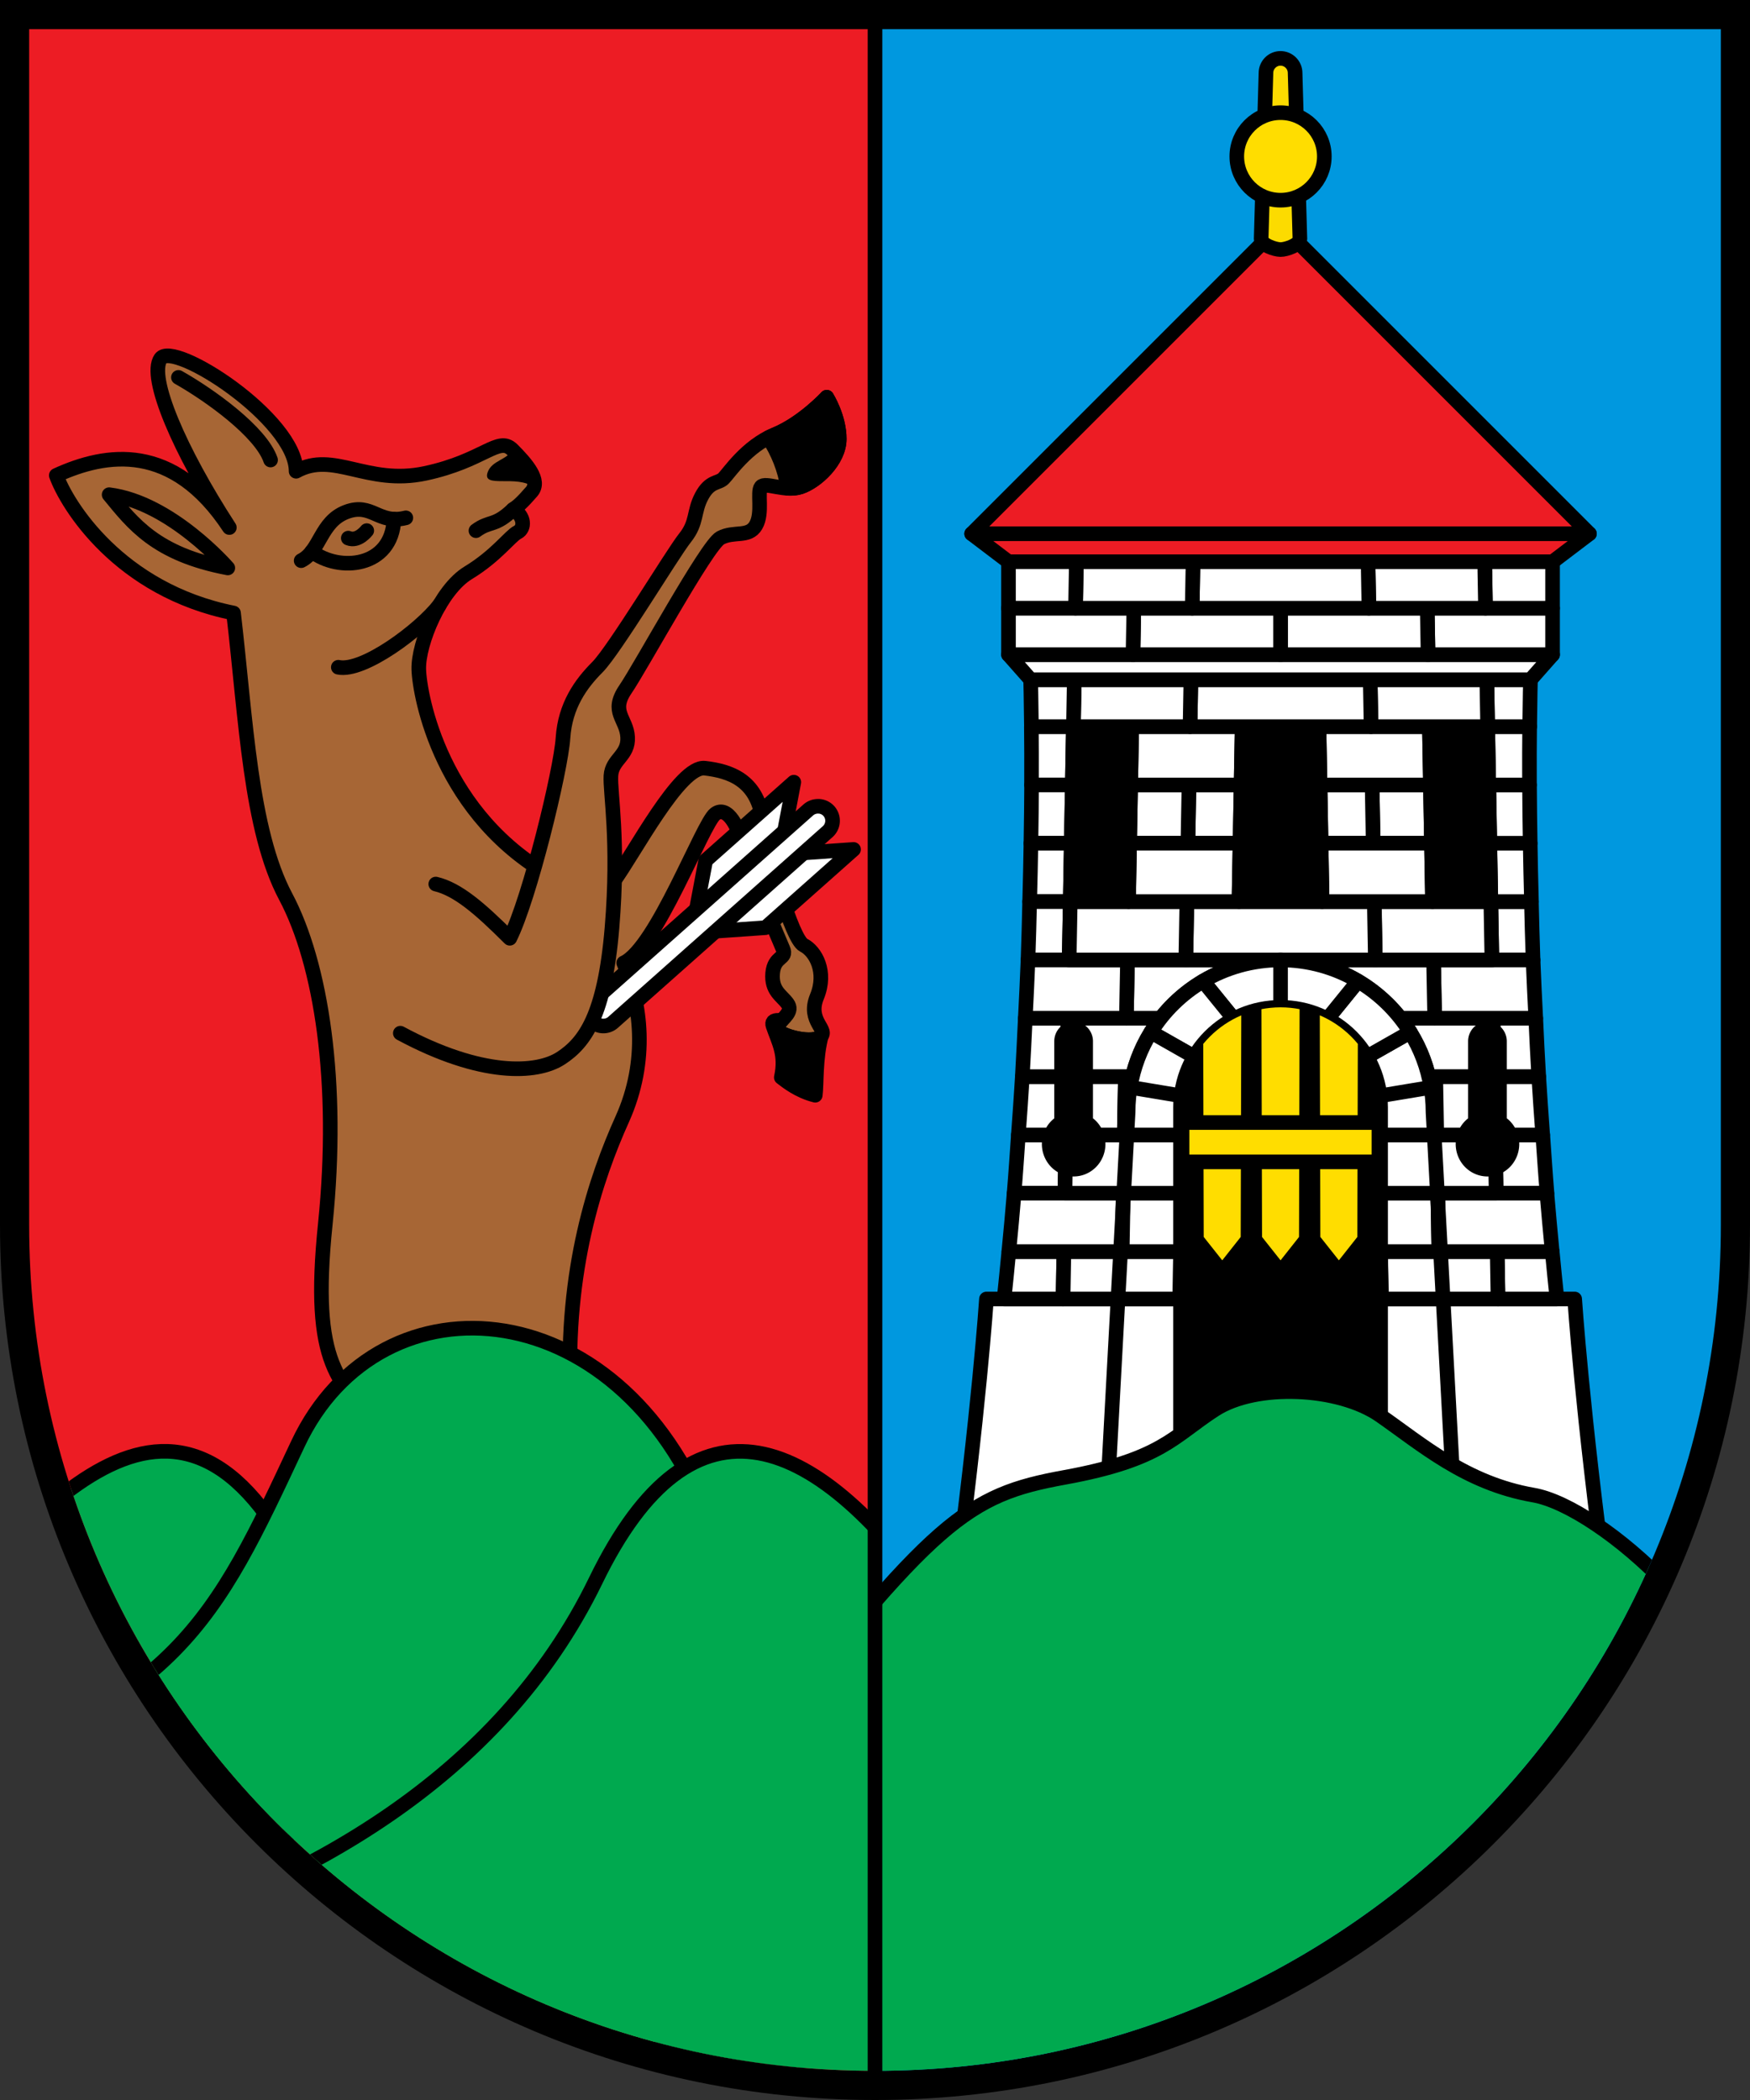 <?xml version="1.0" encoding="UTF-8" standalone="no"?>
<!-- Created with Inkscape (http://www.inkscape.org/) -->

<svg
   xml:space="preserve"
   id="svg11947"
   version="1.1"
   viewBox="0 0 31.75 38.1"
   width="120"
   height="144"
   xmlns="http://www.w3.org/2000/svg"
   xmlns:svg="http://www.w3.org/2000/svg"><rect x="0" y="0" width="31.75" height="38.1" fill="#333333" stroke="none"/><defs
     id="defs11944"><linearGradient
       id="s_Salbe_Schwarz"><stop
         style="stop-color:#000000;stop-opacity:1;"
         offset="0"
         id="stop3747" /></linearGradient><linearGradient
       id="a_Argent_Silber"><stop
         style="stop-color:#ffffff;stop-opacity:1;"
         offset="0"
         id="stop3741" /></linearGradient><linearGradient
       id="A_Argent-dark_Silber-dunkel"><stop
         style="stop-color:#e7e7e7;stop-opacity:1;"
         offset="0"
         id="stop3735" /></linearGradient><linearGradient
       id="g_Gules_Rot"><stop
         style="stop-color:#da121a;stop-opacity:1;"
         offset="0"
         id="stop3729" /></linearGradient><linearGradient
       id="o_Or_Gold"><stop
         style="stop-color:#fcdd09;stop-opacity:1;"
         offset="0"
         id="stop3723" /></linearGradient><linearGradient
       id="b_Azure_Blau"><stop
         style="stop-color:#0f47af;stop-opacity:1;"
         offset="0"
         id="stop3717" /></linearGradient><linearGradient
       id="B_Bleu-celeste_Hellblau"><stop
         style="stop-color:#4d87ca;stop-opacity:1;"
         offset="0"
         id="stop3711" /></linearGradient><linearGradient
       id="B_Bleu-celeste-alt_Hellblau-alt"><stop
         style="stop-color:#89c5e3;stop-opacity:1;"
         offset="0"
         id="stop3705" /></linearGradient><linearGradient
       id="v_Vert_Gruen"><stop
         style="stop-color:#078930;stop-opacity:1;"
         offset="0"
         id="stop3699" /></linearGradient><linearGradient
       id="c_Carnation_Fleischfarbe"><stop
         style="stop-color:#f2a772;stop-opacity:1;"
         offset="0"
         id="stop3693" /></linearGradient><linearGradient
       id="p_Purpure_Purpur"><stop
         style="stop-color:#9116a1;stop-opacity:1;"
         offset="0"
         id="stop3687" /></linearGradient><linearGradient
       id="t_Tenne_Braun"><stop
         style="stop-color:#9d5333;stop-opacity:1;"
         offset="0"
         id="stop3681" /></linearGradient><linearGradient
       id="C_Cendre_Eisen"><stop
         style="stop-color:#999999;stop-opacity:1;"
         offset="0"
         id="stop3675" /></linearGradient><linearGradient
       id="Murray_Maulbeere"><stop
         style="stop-color:#630727;stop-opacity:1;"
         offset="0"
         id="stop3669" /></linearGradient><linearGradient
       id="Rose_Rosa"><stop
         style="stop-color:#e63d6a;stop-opacity:1;"
         offset="0"
         id="stop2937" /></linearGradient><linearGradient
       id="Orange_Orange"><stop
         style="stop-color:#ed5f00;stop-opacity:1;"
         offset="0"
         id="stop2931" /></linearGradient><linearGradient
       id="Buff_Leder"><stop
         style="stop-color:#ddc595;stop-opacity:1;"
         offset="0"
         id="stop2925" /></linearGradient><linearGradient
       id="Copper_Kupfer"><stop
         style="stop-color:#953d02;stop-opacity:1;"
         offset="0"
         id="stop1435" /></linearGradient><clipPath
       clipPathUnits="userSpaceOnUse"
       id="clipPath8"><path
         d="M 15.875,0.529 H 0.529 V 19.315 22.225 c 0,8.475 6.871,15.346 15.346,15.346 z"
         style="fill:#ed1c24;stroke-width:0.529"
         id="path9" /></clipPath><clipPath
       clipPathUnits="userSpaceOnUse"
       id="clipPath9"><path
         d="M 15.875,0.529 H 0.529 V 19.315 22.225 c 0,8.475 6.871,15.346 15.346,15.346 z"
         style="fill:#ed1c24;stroke-width:0.529"
         id="path10" /></clipPath><clipPath
       clipPathUnits="userSpaceOnUse"
       id="clipPath10"><path
         d="M 15.875,0.529 H 0.529 V 19.315 22.225 c 0,8.475 6.871,15.346 15.346,15.346 z"
         style="fill:#ed1c24;stroke-width:0.529"
         id="path11" /></clipPath><clipPath
       clipPathUnits="userSpaceOnUse"
       id="clipPath13"><path
         d="M 15.875,0.529 V 37.571 c 8.475,0 15.346,-6.871 15.346,-15.346 V 19.315 0.529 Z"
         style="fill:#0098df;stroke-width:0.529"
         id="path14" /></clipPath><clipPath
       clipPathUnits="userSpaceOnUse"
       id="clipPath157"><path
         d="m 23.233,18.276 c -1.002,3.3e-5 -1.815,0.813 -1.815,1.815 v 7.188 h 3.63 v -7.188 c -3.4e-5,-1.002 -0.813,-1.815 -1.815,-1.815 z"
         style="display:inline;stroke:#000000;stroke-width:0.265;stroke-linecap:round;stroke-linejoin:round"
         id="path158" /></clipPath></defs><g
     id="layer1"
     style="display:inline"><path
       d="M 2e-7,3.1e-6 V 22.225 c 0,8.767 7.108,15.875 15.875,15.875 8.767,0 15.875,-7.108 15.875,-15.875 V 3.1e-6 Z"
       id="path11658"
       style="stroke-width:0.265" /><path
       d="M 15.875,0.529 V 37.571 c 8.475,0 15.346,-6.871 15.346,-15.346 V 19.315 0.529 Z"
       style="fill:#0098df;stroke-width:0.529"
       id="path3" /><path
       d="M 15.875,0.529 H 0.529 V 19.315 22.225 c 0,8.475 6.871,15.346 15.346,15.346 z"
       style="fill:#ed1c24;stroke-width:0.529"
       id="path2" /><path
       style="fill:#a76635;stroke:#000000;stroke-width:0.265;stroke-linecap:round;stroke-linejoin:round"
       d="M 6.961,25.914 C 6.146,25.117 5.637,24.779 5.902,22.207 6.166,19.634 5.826,17.478 5.183,16.267 4.54,15.057 4.464,13.052 4.237,11.122 2.156,10.706 1.211,9.155 1.021,8.625 1.929,8.209 3.14,8.02 4.161,9.571 3.253,8.171 2.686,6.847 2.913,6.507 3.14,6.166 5.372,7.604 5.372,8.55 6.053,8.171 6.658,8.815 7.717,8.588 8.777,8.361 9.042,7.905 9.296,8.159 c 0.254,0.254 0.522,0.562 0.348,0.762 -0.174,0.201 -0.254,0.268 -0.334,0.321 0.214,0.12 0.214,0.348 0.08,0.415 -0.134,0.067 -0.388,0.428 -0.896,0.736 -0.508,0.308 -0.91,1.284 -0.896,1.752 0.013,0.468 0.401,2.675 2.488,3.799 0.562,0.294 0.669,0.562 1.043,0.053 0.375,-0.508 1.204,-2.113 1.659,-2.06 0.455,0.053 0.936,0.214 1.043,0.91 0.107,0.696 0.535,2.194 0.749,2.301 0.214,0.107 0.428,0.482 0.241,0.936 -0.187,0.455 0.241,0.602 0.053,0.736 -0.088,0.063 -0.292,0.052 -0.47,0.007 -0.201,-0.05 -0.369,-0.143 -0.305,-0.221 0.12,-0.147 0.294,-0.254 0.187,-0.401 -0.107,-0.147 -0.294,-0.227 -0.268,-0.548 0.027,-0.321 0.268,-0.254 0.187,-0.441 -0.08,-0.187 -0.655,-1.538 -0.722,-1.859 -0.067,-0.321 -0.281,-0.762 -0.508,-0.589 -0.227,0.174 -1.07,2.434 -1.659,2.702 0.308,0.722 0.455,1.766 -0.027,2.836 -0.482,1.07 -1.043,2.742 -0.936,4.976 0.107,2.234 -3.392,0.635 -3.392,0.635 z"
       id="path15" /><g
       id="g30"
       transform="translate(0,-0.187)"><path
         id="rect26"
         style="fill:#ffffff;stroke:#000000;stroke-width:0.265;stroke-linecap:round;stroke-linejoin:round"
         d="m 14.402,14.378 -0.249,1.313 -1.599,1.42 0.249,-1.313 z" /><path
         id="path27"
         style="fill:#ffffff;stroke:#000000;stroke-width:0.265;stroke-linecap:round;stroke-linejoin:round"
         d="m 15.486,15.598 -1.333,0.093 -1.599,1.42 1.333,-0.093 z" /><path
         style="color:#000000;fill:#ffffff;stroke:#000000;stroke-width:0.265;stroke-linecap:round;stroke-linejoin:round;stroke-dasharray:none"
         d="m 14.841,15.08 -3.893,3.458"
         id="path29" /><path
         style="color:#000000;fill:#ffffff;stroke:#000000;stroke-width:0.265;stroke-linecap:round;stroke-linejoin:round;stroke-dasharray:none"
         d="m 14.855,14.816 a 0.265,0.265 0 0 0 -0.191,0.066 l -3.893,3.457 a 0.265,0.265 0 0 0 -0.021,0.375 0.265,0.265 0 0 0 0.373,0.021 l 3.893,-3.459 a 0.265,0.265 0 0 0 0.023,-0.373 0.265,0.265 0 0 0 -0.184,-0.088 z"
         id="path30" /></g><path
       style="fill:#a76635;stroke:#000000;stroke-width:0.265;stroke-linecap:round;stroke-linejoin:round"
       d="m 7.263,18.745 c 1.475,0.794 2.478,0.738 2.913,0.454 0.435,-0.284 0.794,-0.776 0.927,-2.364 0.132,-1.589 -0.038,-2.459 -0.019,-2.762 0.019,-0.303 0.322,-0.359 0.303,-0.7 -0.019,-0.34 -0.322,-0.454 -0.038,-0.87 0.284,-0.416 1.475,-2.61 1.721,-2.743 0.246,-0.132 0.511,0 0.643,-0.227 0.132,-0.227 0.019,-0.605 0.095,-0.7 0.076,-0.095 0.435,0.095 0.719,0 0.284,-0.095 0.7,-0.473 0.7,-0.87 0,-0.397 -0.227,-0.757 -0.227,-0.757 0,0 -0.435,0.473 -0.946,0.681 -0.511,0.208 -0.832,0.7 -0.927,0.794 -0.095,0.095 -0.246,0.038 -0.397,0.322 -0.151,0.284 -0.076,0.473 -0.303,0.757 -0.227,0.284 -1.286,2.043 -1.589,2.345 -0.303,0.303 -0.586,0.7 -0.624,1.286 -0.038,0.586 -0.605,2.913 -0.965,3.632 -0.549,-0.549 -0.946,-0.889 -1.343,-0.984"
       id="path16" /><path
       id="path17"
       style="fill:#000000;stroke:#000000;stroke-width:0.265;stroke-linecap:round;stroke-linejoin:round"
       d="m 15,7.207 c 0,0 -0.435,0.473 -0.946,0.681 -0.039,0.016 -0.076,0.033 -0.113,0.052 0.169,0.258 0.3,0.568 0.352,0.919 0.079,0.004 0.158,-4.068e-4 0.233,-0.025 0.284,-0.095 0.7,-0.473 0.7,-0.87 0,-0.397 -0.227,-0.757 -0.227,-0.757 z" /><path
       id="path18"
       style="fill:#000000;stroke:#000000;stroke-width:0.265;stroke-linecap:round;stroke-linejoin:round"
       d="m 14.119,18.512 c -0.078,-0.002 -0.12,0.026 -0.094,0.101 0.104,0.303 0.241,0.517 0.15,0.934 0.103,0.079 0.313,0.248 0.616,0.324 0.028,-0.199 -3.2e-4,-0.672 0.113,-1.088 l -10e-4,-5.17e-4 c -0.008,0.012 -0.014,0.025 -0.031,0.037 -0.088,0.063 -0.292,0.052 -0.47,0.007 -0.201,-0.05 -0.369,-0.143 -0.305,-0.221 0.025,-0.031 0.053,-0.059 0.08,-0.087 -0.021,-0.003 -0.04,-0.005 -0.058,-0.006 z" /><path
       style="fill:#000000;stroke:none;stroke-width:0.265;stroke-linecap:round;stroke-linejoin:round"
       d="M 9.296,8.159 C 9.202,8.346 8.925,8.351 8.848,8.567 8.737,8.874 9.385,8.601 9.688,8.844 Z"
       id="path19" /><path
       style="fill:none;stroke:#000000;stroke-width:0.265;stroke-linecap:round;stroke-linejoin:round"
       d="M 8.635,9.628 C 8.89,9.439 8.975,9.563 9.309,9.242"
       id="path20" /><path
       style="fill:none;stroke:#000000;stroke-width:0.265;stroke-linecap:round;stroke-linejoin:round"
       d="m 6.138,12.106 c 0.454,0.095 1.491,-0.683 1.834,-1.129"
       id="path21" /><path
       style="fill:none;stroke:#000000;stroke-width:0.265;stroke-linecap:round;stroke-linejoin:round"
       d="M 5.464,10.172 C 5.812,9.998 5.812,9.468 6.28,9.289 6.748,9.11 6.862,9.521 7.363,9.395"
       id="path22" /><path
       style="fill:none;stroke:#000000;stroke-width:0.265;stroke-linecap:round;stroke-linejoin:round"
       d="m 5.658,10.005 c 0.488,0.376 1.451,0.3 1.49,-0.586"
       id="path23" /><path
       style="fill:none;stroke:#000000;stroke-width:0.265;stroke-linecap:round;stroke-linejoin:round"
       d="M 6.319,9.763 C 6.494,9.836 6.654,9.627 6.654,9.627"
       id="path24" /><path
       style="fill:none;stroke:#000000;stroke-width:0.265;stroke-linecap:round;stroke-linejoin:round"
       d="m 4.133,10.304 c 0,0 -1.03,-1.19 -2.153,-1.329 0.428,0.52 0.843,1.08 2.153,1.329 z"
       id="path25" /><path
       style="fill:none;stroke:#000000;stroke-width:0.265;stroke-linecap:round;stroke-linejoin:round"
       d="M 3.237,6.847 C 3.805,7.167 4.735,7.835 4.909,8.346"
       id="path26" /><path
       d="M 28.248,23.567 H 27.179 v 0 h -1.058 v 0 h -1.058 v 0 h -0.945 v 0 H 23.233 v 0 h -0.885 v 0 h -0.945 v 0 h -1.058 v 0 h -1.058 v 0 h -1.39 c 0,0 -0.134,2.033 -0.589,5.403 l 5.925,-0.16 5.925,0.16 c -0.455,-3.371 -0.589,-5.403 -0.589,-5.403 z"
       style="fill:#ffffff;stroke:#000000;stroke-width:0.265;stroke-linecap:round;stroke-linejoin:round"
       id="path123" /><path
       d="m 18.217,23.567 h 1.069 l 0.015,-0.859 h -0.998 c -0.028,0.285 -0.055,0.571 -0.086,0.859 z"
       style="fill:#ffffff;stroke:#000000;stroke-width:0.265;stroke-linecap:round;stroke-linejoin:round"
       id="path122" /><path
       d="m 18.399,21.649 h 0.922 l 0.019,-1.058 h -0.864 c -0.025,0.352 -0.047,0.696 -0.077,1.058 z"
       style="fill:#ffffff;stroke:#000000;stroke-width:0.265;stroke-linecap:round;stroke-linejoin:round"
       id="path121" /><path
       d="m 27.99,20.591 h -0.864 l 0.019,1.058 h 0.922 c -0.03,-0.362 -0.052,-0.706 -0.077,-1.058 z"
       style="fill:#ffffff;stroke:#000000;stroke-width:0.265;stroke-linecap:round;stroke-linejoin:round"
       id="path120" /><path
       d="m 28.162,22.708 h -0.998 l 0.015,0.859 h 1.069 c -0.031,-0.289 -0.059,-0.574 -0.086,-0.859 z"
       style="fill:#ffffff;stroke:#000000;stroke-width:0.265;stroke-linecap:round;stroke-linejoin:round"
       id="path119" /><path
       d="m 25.047,22.708 0.015,0.859 h 1.058 1.058 l -0.015,-0.859 h -1.058 z"
       style="fill:#ffffff;stroke:#000000;stroke-width:0.265;stroke-linecap:round;stroke-linejoin:round"
       id="path118" /><path
       d="m 21.418,22.708 -0.015,0.859 h 0.945 0.885 0.885 0.945 l -0.015,-0.859 H 24.102 23.233 22.363 Z"
       style="fill:#ffffff;stroke:#000000;stroke-width:0.265;stroke-linecap:round;stroke-linejoin:round"
       id="path117" /><path
       d="m 19.302,22.708 -0.015,0.859 h 1.058 1.058 l 0.015,-0.859 h -1.058 z"
       style="fill:#ffffff;stroke:#000000;stroke-width:0.265;stroke-linecap:round;stroke-linejoin:round"
       id="path116" /><path
       d="m 18.399,21.649 c -0.029,0.349 -0.061,0.702 -0.096,1.058 h 0.998 1.058 l 0.019,-1.058 h -1.058 z"
       style="fill:#ffffff;stroke:#000000;stroke-width:0.265;stroke-linecap:round;stroke-linejoin:round"
       id="path115" /><path
       d="m 20.379,21.649 -0.019,1.058 h 1.058 0.945 0.869 v -1.058 h -0.85 -0.945 z"
       style="fill:#ffffff;stroke:#000000;stroke-width:0.265;stroke-linecap:round;stroke-linejoin:round"
       id="path114" /><path
       d="m 23.233,21.649 v 1.058 h 0.869 0.945 1.058 l -0.019,-1.058 H 25.028 24.083 Z"
       style="fill:#ffffff;stroke:#000000;stroke-width:0.265;stroke-linecap:round;stroke-linejoin:round"
       id="path113" /><path
       d="m 26.086,21.649 0.019,1.058 h 1.058 0.998 c -0.034,-0.357 -0.067,-0.709 -0.096,-1.058 h -0.922 z"
       style="fill:#ffffff;stroke:#000000;stroke-width:0.265;stroke-linecap:round;stroke-linejoin:round"
       id="path112" /><path
       d="m 25.009,20.591 0.019,1.058 h 1.058 1.058 l -0.019,-1.058 h -1.058 z"
       style="fill:#ffffff;stroke:#000000;stroke-width:0.265;stroke-linecap:round;stroke-linejoin:round"
       id="path111" /><path
       d="m 21.457,20.591 -0.019,1.058 h 0.945 0.85 0.85 0.945 l -0.019,-1.058 H 24.064 23.233 22.402 Z"
       style="fill:#ffffff;stroke:#000000;stroke-width:0.265;stroke-linecap:round;stroke-linejoin:round"
       id="path110" /><path
       d="m 19.34,20.591 -0.019,1.058 h 1.058 1.058 l 0.019,-1.058 h -1.058 z"
       style="fill:#ffffff;stroke:#000000;stroke-width:0.265;stroke-linecap:round;stroke-linejoin:round"
       id="path109" /><path
       d="m 18.548,19.533 c -0.02,0.343 -0.047,0.702 -0.072,1.058 h 0.864 1.058 l 0.019,-1.058 h -1.058 z"
       style="fill:#ffffff;stroke:#000000;stroke-width:0.265;stroke-linecap:round;stroke-linejoin:round"
       id="path108" /><path
       d="m 20.417,19.533 -0.019,1.058 h 1.058 0.945 0.831 v -1.058 h -0.812 -0.945 z"
       style="fill:#ffffff;stroke:#000000;stroke-width:0.265;stroke-linecap:round;stroke-linejoin:round"
       id="path107" /><path
       d="m 23.233,19.533 v 1.058 h 0.831 0.945 1.058 l -0.019,-1.058 h -1.058 -0.945 z"
       style="fill:#ffffff;stroke:#000000;stroke-width:0.265;stroke-linecap:round;stroke-linejoin:round"
       id="path106" /><path
       d="m 26.048,19.533 0.019,1.058 h 1.058 0.864 c -0.025,-0.356 -0.052,-0.715 -0.072,-1.058 h -0.811 z"
       style="fill:#ffffff;stroke:#000000;stroke-width:0.265;stroke-linecap:round;stroke-linejoin:round"
       id="path105" /><path
       d="m 27.863,18.474 h -0.776 l 0.019,1.058 h 0.811 c -0.022,-0.367 -0.038,-0.709 -0.054,-1.058 z"
       style="fill:#ffffff;stroke:#000000;stroke-width:0.265;stroke-linecap:round;stroke-linejoin:round"
       id="path104" /><path
       d="m 27.784,16.358 h -0.736 l 0.019,1.058 h 0.747 c -0.014,-0.378 -0.021,-0.712 -0.03,-1.058 z"
       style="fill:#ffffff;stroke:#000000;stroke-width:0.265;stroke-linecap:round;stroke-linejoin:round"
       id="path103" /><path
       d="m 27.762,15.299 h -0.732 l 0.019,1.058 h 0.736 c -0.01,-0.374 -0.018,-0.727 -0.023,-1.058 z"
       style="fill:#ffffff;stroke:#000000;stroke-width:0.265;stroke-linecap:round;stroke-linejoin:round"
       id="path102" /><path
       d="m 27.75,14.241 h -0.739 l 0.019,1.058 h 0.732 c -0.006,-0.377 -0.011,-0.744 -0.012,-1.058 z"
       style="fill:#ffffff;stroke:#000000;stroke-width:0.265;stroke-linecap:round;stroke-linejoin:round"
       id="path101" /><path
       d="m 27.753,13.183 h -0.762 l 0.019,1.058 h 0.739 c -0.002,-0.438 4.4e-5,-0.762 0.003,-1.058 z"
       style="fill:#ffffff;stroke:#000000;stroke-width:0.265;stroke-linecap:round;stroke-linejoin:round"
       id="path100" /><path
       d="m 25.952,14.241 h -1.058 l 0.019,1.058 h 1.058 z"
       style="fill:#ffffff;stroke:#000000;stroke-width:0.265;stroke-linecap:round;stroke-linejoin:round"
       id="path99" /><path
       d="m 24.894,14.241 h -0.945 l 0.019,1.058 h 0.945 z"
       style="fill:#ffffff;stroke:#000000;stroke-width:0.265;stroke-linecap:round;stroke-linejoin:round"
       id="path98" /><path
       d="m 21.553,15.299 h 0.945 l 0.019,-1.058 H 21.572 Z"
       style="fill:#ffffff;stroke:#000000;stroke-width:0.265;stroke-linecap:round;stroke-linejoin:round"
       id="path97" /><path
       d="m 20.494,15.299 h 1.058 l 0.019,-1.058 h -1.058 z"
       style="fill:#ffffff;stroke:#000000;stroke-width:0.265;stroke-linecap:round;stroke-linejoin:round"
       id="path96" /><path
       d="m 18.716,14.241 h 0.739 l 0.019,-1.058 h -0.762 c 0.003,0.296 0.005,0.621 0.003,1.058 z"
       style="fill:#ffffff;stroke:#000000;stroke-width:0.265;stroke-linecap:round;stroke-linejoin:round"
       id="path95" /><path
       d="m 18.704,15.299 h 0.732 l 0.019,-1.058 h -0.739 c -0.001,0.314 -0.006,0.681 -0.012,1.058 z"
       style="fill:#ffffff;stroke:#000000;stroke-width:0.265;stroke-linecap:round;stroke-linejoin:round"
       id="path94" /><path
       d="m 18.681,16.358 h 0.736 l 0.019,-1.058 h -0.732 c -0.005,0.332 -0.013,0.684 -0.023,1.058 z"
       style="fill:#ffffff;stroke:#000000;stroke-width:0.265;stroke-linecap:round;stroke-linejoin:round"
       id="path93" /><path
       d="m 18.651,17.416 h 0.747 l 0.019,-1.058 H 18.681 c -0.009,0.346 -0.016,0.68 -0.03,1.058 z"
       style="fill:#ffffff;stroke:#000000;stroke-width:0.265;stroke-linecap:round;stroke-linejoin:round"
       id="path92" /><path
       d="m 18.548,19.533 h 0.811 l 0.019,-1.058 h -0.776 c -0.017,0.349 -0.033,0.691 -0.054,1.058 z"
       style="fill:#ffffff;stroke:#000000;stroke-width:0.265;stroke-linecap:round;stroke-linejoin:round"
       id="path91" /><path
       d="m 19.378,18.474 -0.019,1.058 h 1.058 1.058 l 0.019,-1.058 h -1.058 z"
       style="fill:#ffffff;stroke:#000000;stroke-width:0.265;stroke-linecap:round;stroke-linejoin:round"
       id="path90" /><path
       d="m 21.495,18.474 -0.019,1.058 h 0.945 0.812 0.812 0.945 l -0.019,-1.058 H 24.025 23.233 22.44 Z"
       style="fill:#ffffff;stroke:#000000;stroke-width:0.265;stroke-linecap:round;stroke-linejoin:round"
       id="path89" /><path
       d="m 24.971,18.474 0.019,1.058 h 1.058 1.058 l -0.019,-1.058 h -1.058 z"
       style="fill:#ffffff;stroke:#000000;stroke-width:0.265;stroke-linecap:round;stroke-linejoin:round"
       id="path88" /><path
       d="m 26.009,17.416 0.02,1.058 h 1.058 0.776 c -0.017,-0.355 -0.037,-0.724 -0.049,-1.058 h -0.747 z"
       style="fill:#ffffff;stroke:#000000;stroke-width:0.265;stroke-linecap:round;stroke-linejoin:round"
       id="path87" /><path
       d="m 23.233,17.416 v 1.058 h 0.793 0.945 1.058 l -0.02,-1.058 h -1.058 -0.945 z"
       style="fill:#ffffff;stroke:#000000;stroke-width:0.265;stroke-linecap:round;stroke-linejoin:round"
       id="path86" /><path
       d="m 20.456,17.416 -0.02,1.058 h 1.058 0.945 0.793 v -1.058 h -0.774 -0.945 z"
       style="fill:#ffffff;stroke:#000000;stroke-width:0.265;stroke-linecap:round;stroke-linejoin:round"
       id="path85" /><path
       d="m 18.651,17.416 c -0.012,0.334 -0.032,0.703 -0.049,1.058 h 0.776 1.058 l 0.02,-1.058 h -1.058 z"
       style="fill:#ffffff;stroke:#000000;stroke-width:0.265;stroke-linecap:round;stroke-linejoin:round"
       id="path84" /><path
       d="m 24.932,16.358 0.019,1.058 h 1.058 1.058 l -0.019,-1.058 h -1.058 z"
       style="fill:#ffffff;stroke:#000000;stroke-width:0.265;stroke-linecap:round;stroke-linejoin:round"
       id="path83" /><path
       d="m 21.534,16.358 -0.019,1.058 h 0.945 0.774 0.774 0.945 l -0.019,-1.058 H 23.987 23.233 22.478 Z"
       style="fill:#ffffff;stroke:#000000;stroke-width:0.265;stroke-linecap:round;stroke-linejoin:round"
       id="path82" /><path
       d="m 19.417,16.358 -0.019,1.058 h 1.058 1.058 l 0.019,-1.058 h -1.058 z"
       style="fill:#ffffff;stroke:#000000;stroke-width:0.265;stroke-linecap:round;stroke-linejoin:round"
       id="path81" /><path
       d="m 23.968,15.299 0.019,1.058 h 0.945 1.058 l -0.019,-1.058 h -1.058 z"
       style="fill:#ffffff;stroke:#000000;stroke-width:0.265;stroke-linecap:round;stroke-linejoin:round"
       id="path80" /><path
       d="m 23.93,13.183 0.019,1.058 h 0.945 1.058 l -0.019,-1.058 h -1.058 z"
       style="fill:#ffffff;stroke:#000000;stroke-width:0.265;stroke-linecap:round;stroke-linejoin:round"
       id="path79" /><path
       d="m 20.494,15.299 -0.019,1.058 h 1.058 0.945 l 0.019,-1.058 H 21.553 Z"
       style="fill:#ffffff;stroke:#000000;stroke-width:0.265;stroke-linecap:round;stroke-linejoin:round"
       id="path78" /><path
       d="m 20.533,13.183 -0.019,1.058 h 1.058 0.945 l 0.019,-1.058 H 21.591 Z"
       style="fill:#ffffff;stroke:#000000;stroke-width:0.265;stroke-linecap:round;stroke-linejoin:round"
       id="path77" /><path
       d="m 22.536,13.183 -0.019,1.058 -0.019,1.058 -0.019,1.058 h 0.754 0.754 l -0.019,-1.058 -0.019,-1.058 -0.019,-1.058 H 23.233 Z"
       style="fill:#000000;stroke:#000000;stroke-width:0.265;stroke-linecap:round;stroke-linejoin:round"
       id="path76" /><path
       d="m 25.933,13.183 0.019,1.058 0.019,1.058 0.019,1.058 h 1.058 l -0.019,-1.058 -0.019,-1.058 -0.019,-1.058 z"
       style="fill:#000000;stroke:#000000;stroke-width:0.265;stroke-linecap:round;stroke-linejoin:round"
       id="path75" /><path
       d="m 19.474,13.183 -0.019,1.058 -0.019,1.058 -0.019,1.058 h 1.058 l 0.019,-1.058 0.019,-1.058 0.019,-1.058 z"
       style="fill:#000000;stroke:#000000;stroke-width:0.265;stroke-linecap:round;stroke-linejoin:round"
       id="path74" /><path
       d="m 27.767,12.332 h -0.791 l 0.015,0.851 h 0.762 c 0.005,-0.508 0.014,-0.851 0.014,-0.851 z"
       style="fill:#ffffff;stroke:#000000;stroke-width:0.265;stroke-linecap:round;stroke-linejoin:round"
       id="path73" /><path
       d="m 24.859,12.332 0.015,0.851 h 1.058 1.058 l -0.015,-0.851 h -1.058 z"
       style="fill:#ffffff;stroke:#000000;stroke-width:0.265;stroke-linecap:round;stroke-linejoin:round"
       id="path72" /><path
       d="m 21.606,12.332 -0.015,0.851 h 0.945 0.697 0.697 0.945 l -0.015,-0.851 H 23.914 23.233 22.551 Z"
       style="fill:#ffffff;stroke:#000000;stroke-width:0.265;stroke-linecap:round;stroke-linejoin:round"
       id="path71" /><path
       d="m 19.49,12.332 -0.015,0.851 h 1.058 1.058 l 0.015,-0.851 H 20.548 Z"
       style="fill:#ffffff;stroke:#000000;stroke-width:0.265;stroke-linecap:round;stroke-linejoin:round"
       id="path70" /><path
       d="m 18.713,13.183 h 0.762 l 0.015,-0.851 H 18.699 c 0,0 0.009,0.343 0.014,0.851 z"
       style="fill:#ffffff;stroke:#000000;stroke-width:0.265;stroke-linecap:round;stroke-linejoin:round"
       id="path69" /><path
       d="m 23.233,4.079 -5.604,5.604 H 28.837 Z"
       style="fill:#ed1c24;stroke:#000000;stroke-width:0.265;stroke-linecap:round;stroke-linejoin:round"
       id="path68" /><path
       d="M 28.837,9.684 H 17.628 l 0.669,0.508 h 9.871 z"
       style="fill:#ed1c24;stroke:#000000;stroke-width:0.265;stroke-linecap:round;stroke-linejoin:round"
       id="path67" /><path
       d="m 18.297,11.877 0.402,0.455 h 0.791 1.058 1.058 0.945 0.682 0.682 0.945 1.058 1.058 0.791 l 0.402,-0.455 H 26.967 25.909 24.851 23.906 23.233 22.559 21.615 20.556 19.498 Z"
       style="fill:#ffffff;stroke:#000000;stroke-width:0.265;stroke-linecap:round;stroke-linejoin:round"
       id="path66" /><path
       d="m 25.894,11.034 0.015,0.843 h 1.058 1.201 V 11.034 H 26.952 Z"
       style="fill:#ffffff;stroke:#000000;stroke-width:0.265;stroke-linecap:round;stroke-linejoin:round"
       id="path65" /><path
       d="m 23.233,11.034 v 0.843 h 0.673 0.945 1.058 l -0.015,-0.843 h -1.058 -0.945 z"
       style="fill:#ffffff;stroke:#000000;stroke-width:0.265;stroke-linecap:round;stroke-linejoin:round"
       id="path64" /><path
       d="m 20.571,11.034 -0.015,0.843 h 1.058 0.945 0.673 v -0.843 h -0.658 -0.945 z"
       style="fill:#ffffff;stroke:#000000;stroke-width:0.265;stroke-linecap:round;stroke-linejoin:round"
       id="path63" /><path
       d="m 18.297,11.034 v 0.843 h 1.201 1.058 l 0.015,-0.843 h -1.058 z"
       style="fill:#ffffff;stroke:#000000;stroke-width:0.265;stroke-linecap:round;stroke-linejoin:round"
       id="path62" /><path
       d="m 28.168,10.192 h -1.231 l 0.015,0.843 h 1.216 z"
       style="fill:#ffffff;stroke:#000000;stroke-width:0.265;stroke-linecap:round;stroke-linejoin:round"
       id="path61" /><path
       d="m 24.82,10.192 0.015,0.843 h 1.058 1.058 l -0.015,-0.843 h -1.058 z"
       style="fill:#ffffff;stroke:#000000;stroke-width:0.265;stroke-linecap:round;stroke-linejoin:round"
       id="path60" /><path
       d="m 21.645,10.192 -0.015,0.843 h 0.945 0.658 0.658 0.945 l -0.015,-0.843 H 23.876 23.233 22.59 Z"
       style="fill:#ffffff;stroke:#000000;stroke-width:0.265;stroke-linecap:round;stroke-linejoin:round"
       id="path59" /><path
       d="m 19.529,10.192 -0.015,0.843 h 1.058 1.058 l 0.015,-0.843 h -1.058 z"
       style="fill:#ffffff;stroke:#000000;stroke-width:0.265;stroke-linecap:round;stroke-linejoin:round"
       id="path58" /><path
       d="m 18.297,11.034 h 1.216 l 0.015,-0.843 h -1.231 z"
       style="fill:#ffffff;stroke:#000000;stroke-width:0.265;stroke-linecap:round;stroke-linejoin:round"
       id="path57" /><path
       style="color:#000000;fill:#fcdb00;stroke:#000000;stroke-width:0.265;stroke-linecap:round;stroke-linejoin:round;stroke-dasharray:none"
       d="m 23.232,1.059 c -0.146,5.024e-4 -0.264,0.119 -0.264,0.266 l -0.087,3.01 c -2.85e-4,0.106 0.245,0.192 0.351,0.193 0.106,4.201e-4 0.352,-0.086 0.352,-0.193 l -0.087,-3.01 c 5.8e-4,-0.147 -0.119,-0.266 -0.266,-0.266 z"
       id="path127" /><circle
       style="fill:#ffdd00;stroke:#000000;stroke-width:0.265;stroke-linecap:round;stroke-linejoin:round;stroke-dasharray:none"
       id="path124"
       cx="23.233"
       cy="2.838"
       r="0.794" /><path
       id="path130"
       style="color:#000000;fill:#000000;stroke:#000000;stroke-width:0.265;stroke-linecap:round;stroke-linejoin:round;stroke-dasharray:none"
       d="m 19.479,18.667 a 0.219,0.224 0 0 0 -0.219,0.224 v 1.469 a 0.444,0.456 0 0 0 -0.225,0.396 0.444,0.456 0 0 0 0.444,0.456 0.444,0.456 0 0 0 0.444,-0.456 0.444,0.456 0 0 0 -0.226,-0.397 v -1.467 a 0.219,0.224 0 0 0 -0.218,-0.224 z" /><path
       id="path131"
       style="color:#000000;fill:#000000;stroke:#000000;stroke-width:0.265;stroke-linecap:round;stroke-linejoin:round;stroke-dasharray:none"
       d="m 26.987,18.667 a 0.219,0.224 0 0 0 -0.219,0.224 v 1.469 a 0.444,0.456 0 0 0 -0.225,0.396 0.444,0.456 0 0 0 0.444,0.456 0.444,0.456 0 0 0 0.444,-0.456 0.444,0.456 0 0 0 -0.226,-0.397 v -1.467 a 0.219,0.224 0 0 0 -0.218,-0.224 z" /><path
       d="m 23.233,17.416 c -1.528,-2.2e-5 -2.766,1.238 -2.766,2.766 L 20.055,27.783 h 6.355 L 25.999,20.182 c 2.2e-5,-1.528 -1.238,-2.766 -2.766,-2.766 z"
       style="display:inline;stroke:#000000;stroke-width:0.265;stroke-linecap:round;stroke-linejoin:round;fill:none"
       id="path139" /><path
       d="m 25.585,18.727 -0.883,0.501 c 0.154,0.237 0.236,0.368 0.26,0.666 l 0.998,-0.166 C 25.901,19.365 25.771,19.027 25.585,18.727 Z"
       style="display:inline;fill:#ffffff;stroke:#000000;stroke-width:0.265;stroke-linecap:round;stroke-linejoin:round"
       id="path149" /><path
       d="m 23.989,18.601 c 0.292,0.14 0.538,0.357 0.714,0.626 l 0.883,-0.501 C 25.349,18.346 25.024,18.028 24.639,17.8 Z"
       style="display:inline;fill:#ffffff;stroke:#000000;stroke-width:0.265;stroke-linecap:round;stroke-linejoin:round"
       id="path148" /><path
       d="m 21.827,17.8 0.65,0.801 c 0.229,-0.11 0.485,-0.173 0.756,-0.173 0.271,8e-6 0.527,0.063 0.756,0.173 l 0.65,-0.801 c -0.412,-0.244 -0.893,-0.384 -1.406,-0.384 -0.514,-7e-6 -0.994,0.141 -1.406,0.384 z"
       style="display:inline;fill:#ffffff;stroke:#000000;stroke-width:0.265;stroke-linecap:round;stroke-linejoin:round"
       id="path147" /><path
       d="m 21.827,17.8 c -0.385,0.228 -0.711,0.546 -0.946,0.926 l 0.882,0.501 c 0.175,-0.269 0.422,-0.486 0.714,-0.626 z"
       style="display:inline;fill:#ffffff;stroke:#000000;stroke-width:0.265;stroke-linecap:round;stroke-linejoin:round"
       id="path146" /><path
       d="m 20.505,19.727 0.998,0.166 c 0.024,-0.298 0.106,-0.429 0.26,-0.666 l -0.882,-0.501 c -0.186,0.3 -0.316,0.639 -0.376,1.001 z"
       style="display:inline;fill:#ffffff;stroke:#000000;stroke-width:0.265;stroke-linecap:round;stroke-linejoin:round"
       id="path145" /><path
       style="fill:#ffffff;stroke:#000000;stroke-width:0.265;stroke-linecap:round;stroke-linejoin:round;stroke-dasharray:none"
       d="m 23.233,17.416 -2e-4,1.012"
       id="path150" /><path
       d="m 23.233,18.276 c -1.002,3.3e-5 -1.815,0.813 -1.815,1.815 v 7.188 h 3.63 v -7.188 c -3.4e-5,-1.002 -0.813,-1.815 -1.815,-1.815 z"
       style="display:inline;stroke:#000000;stroke-width:0.265;stroke-linecap:round;stroke-linejoin:round"
       id="path135" /><g
       id="g157"
       clip-path="url(#clipPath157)"><path
         id="path151"
         style="fill:#ffdd00;stroke:none;stroke-width:0.265;stroke-linecap:round;stroke-linejoin:round;stroke-dasharray:none"
         d="m 22.885,17.657 0.012,4.785 0.336,0.424 0.335,-0.424 0.012,-4.785 z" /><path
         id="path152"
         style="fill:#ffdd00;stroke:none;stroke-width:0.265;stroke-linecap:round;stroke-linejoin:round;stroke-dasharray:none"
         d="m 23.943,17.657 0.012,4.785 0.336,0.424 0.335,-0.424 0.012,-4.785 z" /><path
         id="path153"
         style="fill:#ffdd00;stroke:none;stroke-width:0.265;stroke-linecap:round;stroke-linejoin:round;stroke-dasharray:none"
         d="m 21.827,17.657 0.012,4.785 0.336,0.424 0.335,-0.424 0.012,-4.785 z" /><rect
         style="fill:#ffdd00;stroke:#000000;stroke-width:0.265;stroke-linecap:round;stroke-linejoin:round;stroke-dasharray:none"
         id="rect153"
         width="3.572"
         height="0.714"
         x="21.446"
         y="20.366" /></g><path
       style="fill:#00a94f;stroke:#000000;stroke-width:0.265;stroke-linecap:round;stroke-linejoin:round"
       d="m 13.589,31.886 c 3.371,-4.333 3.959,-4.761 5.725,-5.082 1.766,-0.321 1.98,-0.749 2.729,-1.231 0.749,-0.482 2.247,-0.413 2.996,0.107 0.749,0.52 1.552,1.231 2.782,1.445 1.231,0.214 3.93,2.622 3.93,4.548 0,1.926 -3.609,7.651 -3.609,7.651 l -17.27,0.425 z"
       id="path12"
       clip-path="url(#clipPath13)" /><path
       style="fill:#00a94f;stroke:#000000;stroke-width:0.265;stroke-linecap:round;stroke-linejoin:round"
       d="M -1.445,29.845 C 1.066,26.813 3.701,23.899 5.885,29.524 8.069,35.148 0.375,33.857 0.375,33.857 Z"
       id="path6"
       clip-path="url(#clipPath10)" /><path
       style="fill:#00a94f;stroke:#000000;stroke-width:0.265;stroke-linecap:round;stroke-linejoin:round"
       d="m -1.577,32.421 c 4.809,-1.497 5.482,-3.025 6.98,-6.221 1.498,-3.196 5.992,-2.821 7.544,1.62 1.552,4.441 1.532,9.688 1.532,9.688 L -1.926,35.417 Z"
       id="path7"
       clip-path="url(#clipPath9)" /><path
       style="fill:#00a94f;stroke:#000000;stroke-width:0.265;stroke-linecap:round;stroke-linejoin:round"
       d="m 2.194,35.203 c 3.255,-1.007 6.848,-2.889 8.614,-6.527 1.766,-3.638 4.013,-2.729 6.313,0.589 2.301,3.317 3.799,13.108 3.799,13.108 L 1.445,40.018 Z"
       id="path5"
       clip-path="url(#clipPath8)" /><path
       style="fill:none;stroke:#000000;stroke-width:0.265;stroke-linecap:round;stroke-linejoin:round"
       d="M 15.875,0.529 V 37.571"
       id="path4" /></g></svg>
